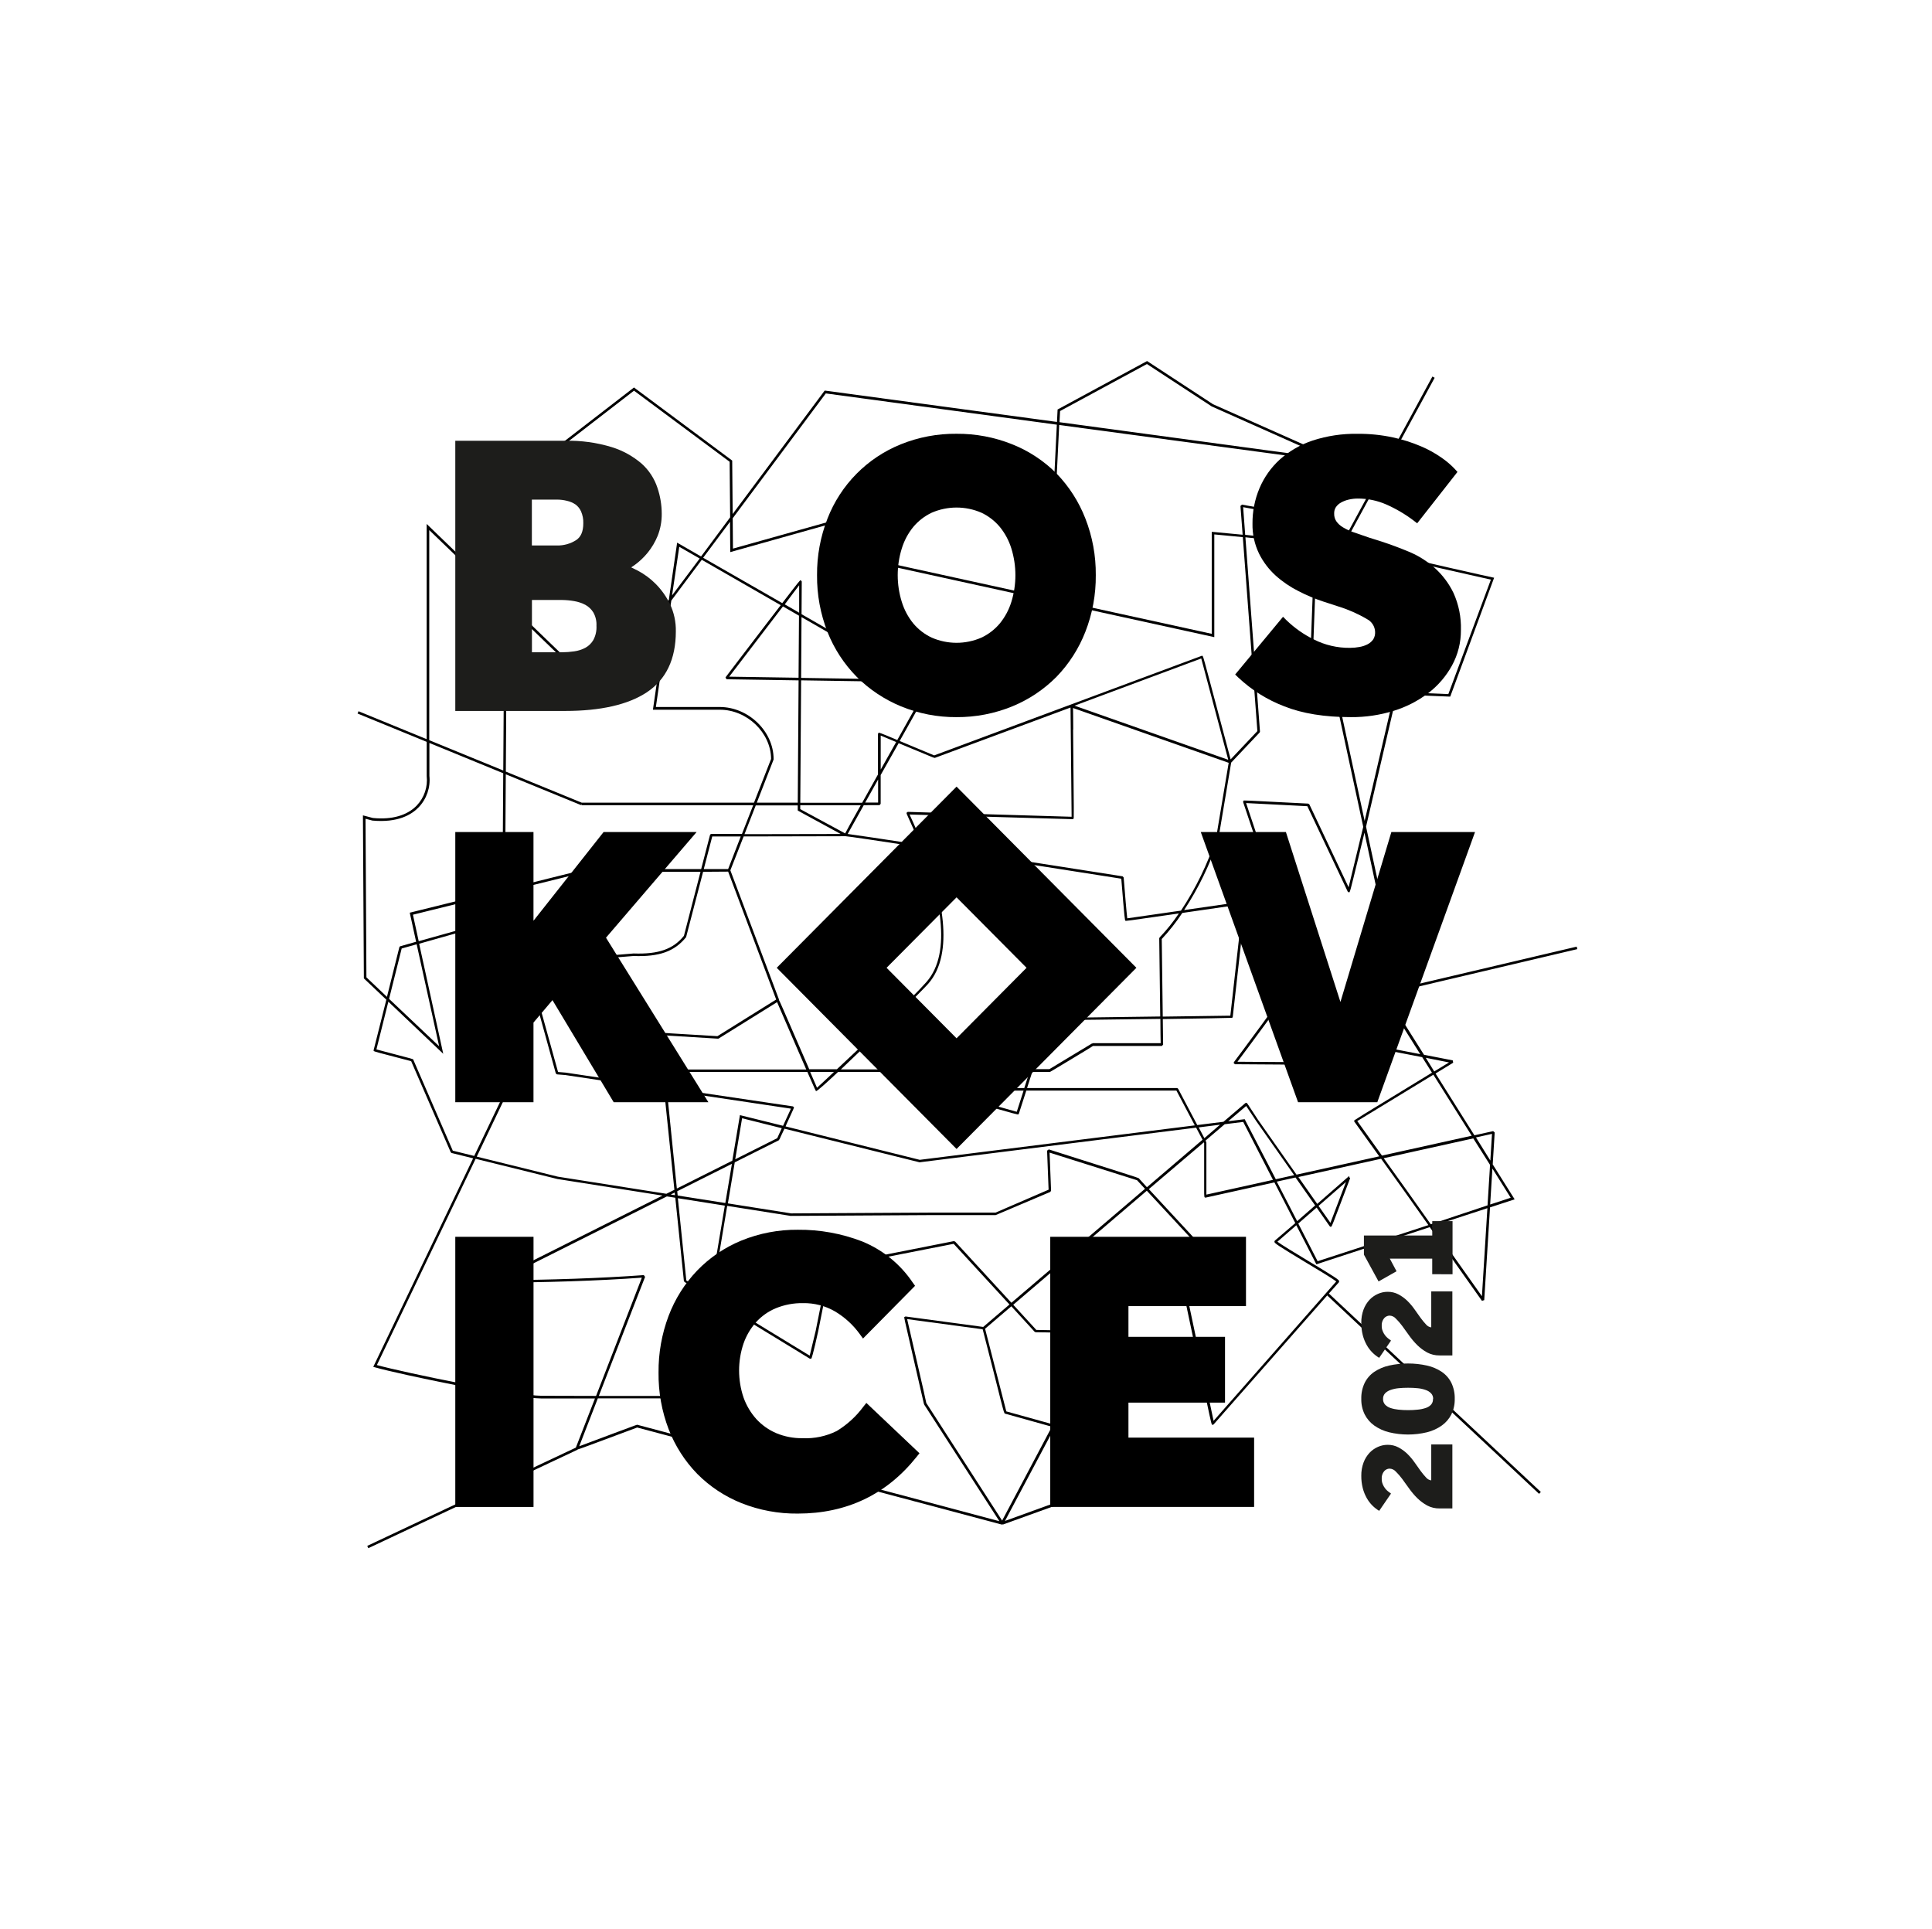 <?xml version="1.0" encoding="UTF-8" standalone="no"?>
<!DOCTYPE svg PUBLIC "-//W3C//DTD SVG 1.1//EN" "http://www.w3.org/Graphics/SVG/1.1/DTD/svg11.dtd">
<svg width="100%" height="100%" viewBox="0 0 665 664" version="1.1" xmlns="http://www.w3.org/2000/svg" xmlns:xlink="http://www.w3.org/1999/xlink" xml:space="preserve" xmlns:serif="http://www.serif.com/" style="fill-rule:evenodd;clip-rule:evenodd;stroke-linejoin:round;stroke-miterlimit:2;">
    <g transform="matrix(1,0,0,1,-1485,-3)">
        <g id="festival03" transform="matrix(3.319,0,0,3.319,1485.27,3.103)">
            <rect x="0" y="0" width="200" height="200" style="fill:none;"/>
            <g transform="matrix(0.373,0,0,0.373,37.001,37.41)">
                <path d="M272.83,256.14L272.92,255.83C272.86,255.42 272.04,254.83 264.09,250.05C260.78,248.05 256.73,245.61 255.75,244.84L261,240.27L266.44,250.86L266.58,251.13L298.1,240.79L312.61,261.27L313.25,261.09L314.86,235.3L321.71,233.06L315.61,223.35L316.16,214.47L315.73,214.1L310.52,215.26L299.72,198.08L304.62,195.08L304.5,194.43L296.5,192.87L288.79,180.61L288.79,175.36L339.12,163.5L338.96,162.81L288.79,174.63L288.79,168.45L280.39,129.45L288.95,92.69L303.54,93.29L303.8,93.29L316,60.25L315.61,60.16C315.37,60.16 292.05,54.87 286.99,53.67C283.92,52.94 279.27,52.19 274.04,51.46L299.47,4.65L298.84,4.31L273.32,51.36C269.7,50.87 265.83,50.36 262.02,49.95L260.14,48.08L251.6,41L251.44,40.92L245.89,39.92L245.47,40.29L246.08,48.29C241.24,47.81 237.98,47.52 237.87,47.51L237.49,47.51L237.49,75.84L137.35,53.92L131.57,75.05L123.44,70.38L123.5,61.28L123.18,60.92C123.04,60.92 122.97,60.92 118.08,67.3L96.08,54.69L103.55,44.69L103.62,53.12L165.19,35.81L193.88,42.19L195.08,17.78L275,28.53L237.83,12L219.51,0L194.81,13.37L194.63,13.47L194.46,16.93L130.06,8.23L129.86,8.23L104.29,42.53L104.16,27.67L76.85,7.35L41.16,34.91L41,35L40.8,66.13L19.21,45.29L19.21,105.12L0.27,97.36L0,98L19.22,105.87L19.22,115.35C19.561,118.362 18.549,121.375 16.46,123.57C13.8,126.33 9.57,127.57 4.26,127.04L1.49,126.31L1.75,171.47L1.75,171.63L8,177.56L4.45,191.65C4.45,191.92 4.45,191.92 8.83,193.06L14.9,194.65L25.9,219.97L26.14,220.18L26.92,220.37L32.13,221.66L4.55,279.25L4.36,279.63L4.77,279.75C11.77,281.75 44.04,288.43 51.18,288.43L66,288.43L60.69,302.09L2.69,329.41L2.99,330.05L61.16,302.67L61.16,302.61C61.84,302.43 64.02,301.61 71.84,298.7L77.74,296.5L179.18,323.5L179.28,323.36L179.39,323.49L206.22,313.8L207.45,316.93L208.11,316.67L206.89,313.55L220.31,308.71C228.17,305.87 228.17,305.87 228.12,305.57L227.86,305.29L200.71,297.74L197.92,290.59L197.25,290.85L199.85,297.5L194.17,295.92L207.83,270.27L207.77,269.85L207.5,269.73L188.71,269.37L182.3,262.37L219.44,230.67L237.59,250.25L233.59,252.75C229,255.6 229,255.6 229,255.87L236.07,289.3C237.44,295.77 237.44,295.77 237.73,295.77L238,295.65L269.59,259.78L328.5,314.94L328.99,314.42L270.06,259.25L272.83,256.14ZM195.32,13.9L219.47,0.83L237.47,12.61L270.13,27.16L195.16,17L195.32,13.9ZM130.18,9L194.42,17.69L193.26,41.32L165.26,35.08L104.37,52.15L104.3,43.71L130.18,9ZM255.57,228.14L260.78,226.99L266.24,234.76L261.24,239.13L255.57,228.14ZM235.78,216.71L241.09,212.18L246.24,211.54L254.52,227.65L236,231.75L236,217.29L235.78,216.71ZM235.44,216.06L233.87,213.06L239.8,212.31L235.44,216.06ZM246.76,211L246.65,210.78L242.07,211.35L247.07,207.11L249.07,210.11L249.82,211.25L260.41,226.34L255.3,227.47L246.76,211ZM266.93,250.27L261.55,239.79L266.65,235.35L270.29,240.55L270.47,240.68C270.8,240.79 270.8,240.8 272.27,236.92L274.75,230.4C275.44,228.57 275.96,227.2 275.98,227.16L275.81,227.04L275.71,226.68C275.609,226.639 275.491,226.689 275.45,226.79L266.82,234.33L261.58,226.86L284.58,221.78L291.14,230.93L297.73,240.23L266.93,250.27ZM267.19,234.88L274.82,228.23C274.63,228.71 274.39,229.33 274.08,230.15C272.93,233.15 271.13,237.91 270.49,239.59L267.19,234.88ZM312.61,260L298.82,240.52L314.13,235.52L312.61,260ZM320.61,232.62L314.9,234.5L315.52,224.5L320.61,232.62ZM315.41,214.86L314.95,222.28L310.95,215.85L315.41,214.86ZM314.87,223.49L314.17,234.74L298.39,240L291.68,230.53L285.3,221.63L310.2,216.12L314.87,223.49ZM309.77,215.38L284.82,220.9L277.95,211.3L299.11,198.41L309.77,215.38ZM303.46,195L299.35,197.51L297,193.71L303.46,195ZM288,168.54L288,180.83L295.46,192.7L277.21,189.16L276.87,189.28L272.39,195L244.64,194.81C247.1,191.53 257.96,176.99 262.64,169.81L262.64,169.5L247.04,122.89L262.67,123.69L264.07,123.76L275.31,147.53L275.64,147.73C275.92,147.73 275.92,147.73 278.16,138.5C279.11,134.56 279.65,132.36 279.95,131.12L288,168.54ZM280,127.86L272.27,92L288.18,92.65L280,127.86ZM273.72,52.13C279.04,52.86 283.77,53.63 286.87,54.36C291.58,55.48 311.99,60.07 315.1,60.77L303.27,92.6L289.06,92L290.78,84.62C290.78,84.35 290.78,84.35 285.4,82.73L280.23,81.17L279.94,81.24L265.2,92.92C265.32,89.59 265.82,76.04 266.2,66.01L273.72,52.13ZM273,52L266.25,64.4C266.45,58.92 266.6,54.82 266.61,54.69C266.62,54.56 266.61,54.53 262.82,50.76C266.25,51.16 269.7,51.59 273,52ZM265.93,54.8L264.72,87.54C264.49,93.94 264.49,93.94 264.79,94L265,94L280.19,82L290,84.88L288.35,92L271.84,91.32L271.38,91.32L279.61,129.5C279.29,130.84 276.4,142.79 275.54,146.3L264.63,123.25L264.32,123.04L262.72,122.96C246.41,122.12 246.41,122.12 246.3,122.23L246.21,122.6L261.92,169.54C256.92,177.24 245.03,193.08 243.69,194.87L243.57,195.15L243.93,195.5L272.58,195.69C272.74,195.69 272.74,195.69 277.33,189.92L296,193.53L298.72,197.85C277.07,211.04 277.07,211.05 277.07,211.24L277.13,211.45L284.06,221.11L261.06,226.2L250.3,210.87L249.57,209.75C247.29,206.25 247.29,206.25 247.14,206.22L246.84,206.3L240.75,211.5L233.47,212.41L228.15,202.33L227.99,202.18L227.81,202.13L186.14,202.13L187.58,197.65L192.45,197.65C192.55,197.65 192.55,197.65 198.63,193.99C202.47,191.67 203.92,190.8 204.47,190.42L223.61,190.42L223.97,190.06L223.88,182.94C234.05,182.79 243.13,182.64 243.18,182.6L243.33,182.35L246.9,150.6L246.81,150.33C246.68,150.19 246.69,150.18 229.81,152.64C233.817,146.534 237.011,139.932 239.31,133L242.89,111.65L250.8,103.28L250.9,103.01L246.85,49C251.05,49.43 256.29,50 261.69,50.6L265.93,54.8ZM106.31,209.65L104.19,222.32L88.77,230.06L86,202.7L120.49,207.85L118.61,211.94L118.3,212.62L106.31,209.65ZM117.94,213.28C117.17,214.95 116.83,215.71 116.68,216.06L105,221.93L106.91,210.52L117.94,213.28ZM90.75,287.72L67.08,287.72L79.94,254.62L79.58,254.13C68.02,254.98 53.17,255.5 39.58,255.54L86,232.25L88.34,232.62L90.73,255.79L90.94,256.06L95.94,259.06L90.74,273.4L90.74,273.46L90.75,287.72ZM87.07,231.72L88.17,231.17L88.25,231.91L87.07,231.72ZM91.4,255.61L89.05,232.75L102.11,234.81L99.87,248.16L96.13,258.49L91.4,255.61ZM89,232L88.88,230.81L104.08,223.19L102.25,234.09L89,232ZM119.23,212.24C121.37,207.59 121.37,207.59 121.32,207.45L121.04,207.22L85.87,202L85.38,197.23C86.6,197.3 90.24,197.55 91.58,197.64L125.05,197.64C127.29,202.79 127.4,202.97 127.5,202.97C127.8,202.97 130.22,200.81 133.6,197.64L186.82,197.64L185.37,202.12L159.75,202.12L159.55,202.76L171.55,206.15C183.55,209.54 183.55,209.54 183.74,209.43L183.86,209.25L185.93,202.83L227.67,202.83L232.78,212.5L156.31,222.08L119,212.79L119.23,212.24ZM103.03,141.24L96.26,141.24L98.61,132.18L106.54,132.18L103.03,141.24ZM103.03,141.95L116.39,177.51L100.05,187.7L77.84,186.36L53.18,167.28C57.58,166.92 76.54,165.43 76.72,165.41C83.89,165.67 88.12,164.15 91.34,160.18L96.07,142L103.03,141.95ZM103.65,141.59L107.34,132.17L135.69,132.11C136.18,132.11 144.85,133.39 156.69,135.2C161.59,147.87 165.58,164.2 158.17,172.64C153.99,177.39 140.95,189.72 133.27,196.9L125.58,196.9C124.69,194.84 123.64,192.42 122.58,189.99C118.58,180.76 117.5,178.25 117.12,177.56L117.19,177.56L103.65,141.59ZM145.14,123.46L145.44,123.1L145.44,115.1L150.44,106.24L153.62,107.56C160.33,110.37 160.33,110.35 160.5,110.33L198.23,96.33C198.23,96.92 198.23,98.47 198.29,102.56C198.38,110.87 198.51,124.33 198.53,126.7L153,125.34L152.72,125.47L152.64,125.8C152.758,126.121 152.894,126.435 153.05,126.74C154.12,129.03 155.26,131.65 156.38,134.48C146.38,132.95 138.47,131.76 136.27,131.48L140.74,123.48L145.14,123.46ZM141.14,122.75C142.24,120.75 143.47,118.6 144.73,116.33L144.73,122.75L141.14,122.75ZM145.45,113.61L145.45,104.12L149.75,105.92C148.1,108.83 146.67,111.38 145.41,113.65L145.45,113.61ZM198.98,102.46C198.98,99.61 198.93,97.37 198.92,96.46L242.2,111.7L238.66,132.8C236.326,139.872 233.053,146.599 228.93,152.8L226.93,153.08L214,154.94C213.82,153.54 213.32,147.6 213,143.58L212.71,143.26C210.71,142.95 179.23,138 157.13,134.6C155.96,131.6 154.76,128.84 153.64,126.44C153.57,126.3 153.52,126.17 153.47,126.07L198.79,127.37L199.05,127.27C199.18,127.16 199.18,127.16 198.94,102.5L198.98,102.46ZM199.34,95.81L234.57,82.69C235.39,85.75 241.02,106.88 242.08,110.86L199.34,95.81ZM193.61,179.05L195.83,183.05L196.05,183.22C196.22,183.22 210.44,183.08 223.21,182.89C223.21,186.15 223.28,188.72 223.29,189.64L204.44,189.64L204.3,189.78L204.25,189.69C204.07,189.81 193.4,196.25 192.35,196.87L187.81,196.87L193.61,179.05ZM193.44,177.26L190.86,172.6L195.25,171.6L193.44,177.26ZM223,160.25L222.89,160.51C222.89,160.51 223.06,173.51 223.17,182.23L196.32,182.59L193.88,178.16L196.09,171.3L195.75,170.83C195.7,170.83 190.07,171.83 189.95,172.31L189.95,172.57L193.08,178.23L187.08,196.94L134.38,196.94C142.96,188.86 156.75,175.3 158.64,173.15C166.21,164.56 162.33,148.15 157.44,135.37C174.29,137.95 197.2,141.54 212.34,143.92C213.27,155.47 213.34,155.52 213.49,155.6C213.64,155.68 213.62,155.72 227.04,153.77L228.35,153.58C226.758,155.95 224.969,158.182 223,160.25ZM229.31,153.44L246.14,151L242.66,182L223.87,182.26C223.81,177.92 223.73,171.17 223.59,160.69C225.695,158.439 227.605,156.014 229.3,153.44L229.31,153.44ZM132.46,197.65C130.16,199.8 128.46,201.4 127.74,202.04C127.41,201.3 126.74,199.7 125.84,197.65L132.46,197.65ZM185.17,202.84L183.28,208.72L162.28,202.84L185.17,202.84ZM251.22,41.55L259.66,48.6L260.88,49.82C255.74,49.23 250.78,48.71 246.79,48.32L246.22,40.62L251.22,41.55ZM123.43,71.19L131.61,75.89L132.01,76.12L137.86,54.76L238.2,76.76L238.2,48.2L246.13,48.96L250.18,102.88L242.74,110.75C242.42,109.54 241.52,106.18 239.01,96.75L236.34,86.75C235.05,81.93 235.05,81.93 234.77,81.93L160.32,109.64L153.82,106.93L150.72,105.63C150.78,105.54 150.83,105.44 150.88,105.35L157.24,94C160.1,88.89 160.1,88.89 159.83,88.71L159.64,88.65L123.32,88.09L123.43,71.19ZM123.32,88.77L159.03,89.32L150.26,105C150.2,105.12 150.13,105.24 150.06,105.36C145.06,103.25 144.99,103.27 144.85,103.36L144.69,103.65L144.69,114.94L140.29,122.81L123.09,122.81L123.32,88.77ZM123.08,123.49L139.9,123.49C137.09,128.49 135.99,130.49 135.57,131.33L123.08,124.58L123.08,123.49ZM134.25,131.49L107.58,131.54L110.71,123.54L122.38,123.54L122.38,124.92C122.4,125 122.4,125 134.25,131.44L134.25,131.49ZM122.78,62.33L122.78,69.97L118.78,67.65C120.51,65.3 122,63.37 122.78,62.33ZM118.27,68.22L122.73,70.79L122.61,88.05L103.33,87.75L118.27,68.22ZM117.65,67.87L112.6,74.45C102.32,87.9 102.32,87.9 102.29,88L102.62,88.47L122.62,88.78L122.39,122.78L111,122.78L115.67,110.78L115.67,110.65C115.67,102.94 108.67,96.18 100.67,96.18L82.94,96.18L87.23,66.59L95.7,55.26L117.65,67.87ZM87.44,65.16L89.44,51.64L95.12,54.9L87.44,65.16ZM41.73,35.37L76.86,8.24L103.45,28L103.59,43.45L95.51,54.33L88.85,50.5L86.55,66.36L67.55,91.92L41.55,66.83L41.73,35.37ZM41.52,67.81L67.31,92.71L67.6,92.99L86.33,67.84L82.18,96.53L82.12,96.94L100.73,96.94C108.29,96.94 114.93,103.33 114.97,110.63L110.22,122.78L62.32,122.78L41.22,114.14L41.52,67.81ZM41.21,114.89L62.11,123.45L62.25,123.12L62.25,123.48L110,123.48L106.87,131.48L98.35,131.48L98.12,131.56L97.99,131.76L95.53,141.25L63.6,141.25L41,146.87L41.21,114.89ZM63.68,142L95.35,142L90.74,159.8C87.74,163.53 83.64,164.95 76.74,164.71L64.49,165.71C52,166.71 52,166.71 51.93,166.93L52.05,167.32L77.56,187L100.12,188.39L100.33,188.39L116.64,178.24C117.26,179.68 119.57,185 121.87,190.33C123.07,193.1 124.01,195.27 124.75,196.96L91.63,196.96C84.86,196.5 84.86,196.5 84.74,196.61L84.63,196.91L85.14,201.91L57.86,197.83L55.74,197.66L43.69,154.16L43.52,153.95L43.23,153.95L17,161.3L15.39,153.93L63.68,142ZM22.68,190.5L8.76,177.33L12.26,163.33L16.43,162.15L22.68,190.5ZM19.93,47L40.81,67.13L40.51,113.84L19.93,105.41L19.93,47ZM2.46,171.34L2.21,127.25L4.13,127.76C11.19,128.41 15.01,126.12 16.97,124.08C19.209,121.745 20.307,118.537 19.97,115.32L19.97,106.18L40.5,114.6L40.29,147L14.51,153.37L16.28,161.45L11.88,162.7L11.71,162.8L11.62,162.96L8.17,176.77L2.46,171.34ZM27.08,219.68L26.47,219.53L15.47,194.19C15.4,194.05 15.4,194.05 9.01,192.38L5.24,191.38L8.56,178.11L23.82,192.6L17.12,162L43.12,154.65L55.12,198.06L55.44,198.32L57.78,198.51L85.22,202.61L88.09,230.41L85.86,231.52L55.67,226.76L33.14,221.19L46.59,193.1L45.94,192.79L32.43,221L27.08,219.68ZM51.18,287.68C44.18,287.68 13.11,281.26 5.37,279.14L32.83,221.79L55.56,227.41L84.78,232.02L37.88,255.54L38.04,256.21C51.87,256.21 67.15,255.7 79.04,254.84L66.31,287.72L51.18,287.68ZM77.78,295.74L77.69,295.74C77.62,295.74 77.62,295.74 71.56,298L61.63,301.71L66.8,288.4L91.46,288.4L91.37,273.64L96.5,259.5L125.75,277.37L126.13,277.37C126.45,277.16 128.07,269.78 128.07,269.73L129.52,262.46C130.77,256.19 136.47,251.18 144.05,249.69L165.73,245.43L181.25,262.3L173.95,268.54L152.36,265.63L152.02,265.78C151.94,265.91 151.94,265.91 154.32,276.25C155.78,282.6 157.44,289.8 157.47,289.97L157.53,289.97L157.53,290.11L178.45,322.55L77.78,295.74ZM179.21,322.38L158.12,289.68C157.97,288.83 157.33,286.02 155.03,276.05C154.03,271.8 153.11,267.74 152.8,266.36L173.8,269.19C174.1,270.34 175.47,275.69 176.8,280.88L178.8,288.8C179.69,292.25 179.8,292.65 180.04,292.65L193.04,296.28L179.21,322.38ZM226.57,305.61L206.57,312.82L201,298.54L226.57,305.61ZM200.15,298.26L205.93,313.06L180,322.48L193.81,296.48L200.15,298.26ZM188.26,269.9L188.52,270.01L206.91,270.36L193.44,295.65L180.37,292.02C180.1,290.97 178.76,285.77 177.47,280.72C175.37,272.58 174.69,269.93 174.47,269.04L181.77,262.8L188.26,269.9ZM181.79,261.82L166.16,244.82L165.79,244.68L143.92,249C136.05,250.54 130.13,255.77 128.83,262.32L127.38,269.58C127.38,269.58 126.1,274.91 125.71,276.52L96.71,258.83L100.53,248.3L102.77,234.88L120.43,237.67L160.6,237.44L177.42,237.44L192.6,231L192.82,230.66L192.4,220.07L216.72,227.75L218.93,230.14L181.79,261.82ZM217.18,227.18C216.77,226.97 213.96,226.09 192.18,219.18L191.71,219.53L192.13,230.38L177.41,236.74L160.67,236.74L120.55,236.97L102.96,234.19L104.87,222.78L117.13,216.64L117.23,216.42L117.3,216.42C117.3,216.34 117.96,214.98 118.69,213.42L156.22,222.76L156.29,222.76L233.15,213.13L234.93,216.49L219.47,229.7L217.18,227.18ZM238,294.65C236.94,289.65 230.46,259.03 229.82,255.97L233.98,253.37C238.52,250.53 238.52,250.53 238.52,250.37L238.43,250.13L220,230.22L235.28,217.22L235.38,217.42L235.38,230C235.38,232.59 235.38,232.58 235.81,232.58L254.91,228.35L260.72,239.67L255,244.57L254.91,244.88C254.97,245.28 255.79,245.88 263.73,250.66C267.09,252.66 271.2,255.16 272.11,255.89L238,294.65Z" style="fill-rule:nonzero;"/>
            </g>
            <g transform="matrix(0.373,0,0,0.373,37.001,37.41)">
                <path d="M86.84,67.52C85.844,65.481 84.523,63.617 82.93,62C81.462,60.513 79.776,59.259 77.93,58.28C77.29,57.94 76.67,57.64 76.07,57.36C76.37,57.17 76.69,56.96 77,56.74C78.361,55.757 79.588,54.6 80.65,53.3C81.811,51.87 82.755,50.276 83.45,48.57C84.217,46.612 84.598,44.523 84.57,42.42C84.56,39.974 84.155,37.546 83.37,35.23C82.52,32.658 81.013,30.352 79,28.54C76.568,26.445 73.728,24.875 70.66,23.93C66.469,22.653 62.1,22.058 57.72,22.17L27.17,22.17L27.17,97.28L57.72,97.28C67.57,97.28 75.2,95.54 80.4,92.11C85.77,88.56 88.49,82.87 88.49,75.18C88.544,72.533 87.979,69.91 86.84,67.52ZM48.48,66.43L56.86,66.43C57.98,66.444 59.097,66.548 60.2,66.74C61.299,66.92 62.363,67.274 63.35,67.79C64.251,68.289 65.009,69.013 65.55,69.89C66.183,71.013 66.485,72.293 66.42,73.58C66.503,74.969 66.198,76.354 65.54,77.58C65.014,78.473 64.257,79.209 63.35,79.71C62.379,80.229 61.322,80.567 60.23,80.71C59.114,80.873 57.988,80.96 56.86,80.97L48.48,80.97L48.48,66.43ZM60.73,49.81C59.154,50.803 57.322,51.314 55.46,51.28L48.46,51.28L48.46,38.52L55.46,38.52C56.387,38.522 57.31,38.636 58.21,38.86C59.051,39.047 59.851,39.386 60.57,39.86C61.25,40.356 61.788,41.021 62.13,41.79C62.582,42.826 62.797,43.95 62.76,45.08C62.76,47.4 62.09,48.94 60.73,49.81Z" style="fill:rgb(29,29,27);fill-rule:nonzero;"/>
            </g>
            <g transform="matrix(0.373,0,0,0.373,37.001,37.41)">
                <path d="M300.83,319C299.629,319.021 298.443,318.739 297.38,318.18C296.374,317.626 295.449,316.936 294.63,316.13C293.797,315.304 293.038,314.407 292.36,313.45C291.66,312.45 291.02,311.58 290.42,310.76C289.892,310.05 289.31,309.381 288.68,308.76C288.238,308.257 287.609,307.957 286.94,307.93C286.36,307.946 285.812,308.203 285.43,308.64C284.93,309.243 284.686,310.019 284.75,310.8C284.743,311.293 284.835,311.783 285.02,312.24C285.187,312.657 285.409,313.051 285.68,313.41C285.924,313.733 286.21,314.022 286.53,314.27C286.83,314.51 287.09,314.71 287.33,314.87L284.04,319.67C283.357,319.256 282.726,318.763 282.16,318.2C281.54,317.579 281.008,316.876 280.58,316.11C280.099,315.247 279.729,314.326 279.48,313.37C279.197,312.249 279.059,311.096 279.07,309.94C279.048,308.675 279.262,307.417 279.7,306.23C280.074,305.231 280.638,304.315 281.36,303.53C282.024,302.827 282.823,302.266 283.71,301.88C284.554,301.506 285.467,301.312 286.39,301.31C287.433,301.296 288.464,301.54 289.39,302.02C290.294,302.496 291.126,303.099 291.86,303.81C292.598,304.534 293.267,305.324 293.86,306.17C294.46,307.03 295.03,307.82 295.56,308.56C296.031,309.208 296.542,309.826 297.09,310.41C297.45,310.844 297.961,311.126 298.52,311.2L298.52,301.2L304.39,301.2L304.39,319L300.83,319Z" style="fill:rgb(29,29,27);fill-rule:nonzero;"/>
            </g>
            <g transform="matrix(0.373,0,0,0.373,37.001,37.41)">
                <path d="M305.05,288.56C305.083,290.043 304.764,291.513 304.12,292.85C303.494,294.084 302.577,295.148 301.45,295.95C300.212,296.823 298.821,297.457 297.35,297.82C293.877,298.66 290.253,298.66 286.78,297.82C285.307,297.455 283.913,296.821 282.67,295.95C281.545,295.147 280.632,294.083 280.01,292.85C279.358,291.516 279.036,290.044 279.07,288.56C279.026,287.017 279.348,285.485 280.01,284.09C280.619,282.859 281.535,281.805 282.67,281.03C283.92,280.198 285.314,279.605 286.78,279.28C290.261,278.507 293.869,278.507 297.35,279.28C298.814,279.602 300.205,280.196 301.45,281.03C302.588,281.803 303.508,282.857 304.12,284.09C304.774,285.487 305.093,287.018 305.05,288.56ZM299.05,288.56C299.074,287.995 298.877,287.442 298.5,287.02C298.085,286.593 297.574,286.27 297.01,286.08C296.297,285.822 295.555,285.654 294.8,285.58C293.896,285.489 292.988,285.445 292.08,285.45C291.172,285.446 290.264,285.489 289.36,285.58C288.606,285.657 287.864,285.824 287.15,286.08C286.588,286.275 286.078,286.597 285.66,287.02C285.29,287.446 285.097,287.997 285.12,288.56C285.096,289.126 285.29,289.681 285.66,290.11C286.069,290.546 286.582,290.873 287.15,291.06C287.867,291.3 288.608,291.457 289.36,291.53C290.263,291.629 291.171,291.676 292.08,291.67C292.989,291.677 293.897,291.63 294.8,291.53C295.552,291.46 296.294,291.302 297.01,291.06C297.58,290.878 298.094,290.55 298.5,290.11C298.86,289.677 299.039,289.122 299,288.56L299.05,288.56Z" style="fill:rgb(29,29,27);fill-rule:nonzero;"/>
            </g>
            <g transform="matrix(0.373,0,0,0.373,37.001,37.41)">
                <path d="M300.83,276.46C299.629,276.481 298.443,276.199 297.38,275.64C296.374,275.086 295.449,274.396 294.63,273.59C293.797,272.764 293.038,271.867 292.36,270.91C291.66,269.91 291.02,269.04 290.42,268.22C289.892,267.51 289.31,266.841 288.68,266.22C288.238,265.717 287.609,265.417 286.94,265.39C286.36,265.406 285.812,265.663 285.43,266.1C284.93,266.703 284.686,267.479 284.75,268.26C284.743,268.753 284.835,269.243 285.02,269.7C285.187,270.117 285.409,270.511 285.68,270.87C285.924,271.193 286.21,271.482 286.53,271.73C286.83,271.97 287.09,272.17 287.33,272.33L284.04,277.13C283.357,276.716 282.726,276.223 282.16,275.66C281.54,275.039 281.008,274.336 280.58,273.57C280.099,272.707 279.729,271.786 279.48,270.83C279.197,269.709 279.059,268.556 279.07,267.4C279.048,266.135 279.262,264.877 279.7,263.69C280.074,262.691 280.638,261.775 281.36,260.99C282.024,260.287 282.823,259.726 283.71,259.34C284.554,258.966 285.467,258.772 286.39,258.77C287.433,258.756 288.464,259 289.39,259.48C290.294,259.956 291.126,260.559 291.86,261.27C292.598,261.994 293.267,262.784 293.86,263.63C294.46,264.49 295.03,265.28 295.56,266.02C296.031,266.668 296.542,267.286 297.09,267.87C297.45,268.304 297.961,268.586 298.52,268.66L298.52,258.66L304.39,258.66L304.39,276.47L300.83,276.46Z" style="fill:rgb(29,29,27);fill-rule:nonzero;"/>
            </g>
            <g transform="matrix(0.373,0,0,0.373,37.001,37.41)">
                <path d="M298.79,253.88L298.79,249.55L287,249.55L288.87,253.06L283.87,255.89L279.8,248.44L279.8,243.12L298.8,243.12L298.8,239.12L304.44,239.12L304.44,253.89L298.79,253.88Z" style="fill:rgb(29,29,27);fill-rule:nonzero;"/>
            </g>
            <g transform="matrix(0.373,0,0,0.373,37.001,37.41)">
                <path d="M138.8,87.82C142.321,91.326 146.497,94.106 151.09,96C155.989,98.018 161.242,99.038 166.54,99C171.857,99.034 177.129,98.014 182.05,96C186.659,94.108 190.842,91.309 194.35,87.77C197.819,84.179 200.538,79.933 202.35,75.28C204.316,70.261 205.301,64.91 205.25,59.52C205.3,54.133 204.315,48.786 202.35,43.77C200.541,39.116 197.821,34.869 194.35,31.28C190.833,27.751 186.63,24.981 182,23.14C177.073,21.167 171.807,20.175 166.5,20.22C161.212,20.171 155.965,21.163 151.06,23.14C141.696,26.911 134.302,34.399 130.65,43.81C128.687,48.827 127.703,54.173 127.75,59.56C127.704,64.95 128.688,70.299 130.65,75.32C132.499,79.992 135.271,84.243 138.8,87.82ZM173.46,76.89C169.05,78.816 164.03,78.816 159.62,76.89C157.65,75.965 155.906,74.62 154.51,72.95C153.065,71.176 151.978,69.138 151.31,66.95C149.803,62.122 149.803,56.948 151.31,52.12C151.976,49.931 153.063,47.893 154.51,46.12C155.908,44.45 157.651,43.102 159.62,42.17C164.032,40.251 169.048,40.251 173.46,42.17C175.43,43.1 177.174,44.448 178.57,46.12C180.016,47.895 181.106,49.932 181.78,52.12C183.273,56.95 183.273,62.12 181.78,66.95C181.106,69.138 180.016,71.175 178.57,72.95C177.173,74.618 175.429,75.963 173.46,76.89Z" style="fill-rule:nonzero;"/>
            </g>
            <g transform="matrix(0.373,0,0,0.373,37.001,37.41)">
                <path d="M280.89,78.71C280.17,79.092 279.394,79.355 278.59,79.49C277.709,79.654 276.816,79.738 275.92,79.74C272.423,79.778 268.969,78.971 265.85,77.39C263.079,76.025 260.536,74.241 258.31,72.1L257.31,71.1L244,87.15L244.88,88C248.581,91.475 252.926,94.193 257.67,96C262.67,98 268.9,99 276.22,99C280.212,99.028 284.185,98.444 288,97.27C291.493,96.208 294.77,94.535 297.68,92.33C300.394,90.254 302.646,87.635 304.29,84.64C305.942,81.614 306.796,78.217 306.77,74.77C306.871,71.221 306.163,67.695 304.7,64.46C303.416,61.803 301.622,59.424 299.42,57.46C297.302,55.59 294.89,54.083 292.28,53C289.73,51.94 287.19,51 284.73,50.19L281.3,49.11C279.8,48.61 278.38,48.11 277.06,47.65C275.963,47.284 274.91,46.798 273.92,46.2C273.203,45.777 272.585,45.204 272.11,44.52C271.709,43.902 271.507,43.176 271.53,42.44C271.498,41.803 271.662,41.171 272,40.63C272.361,40.103 272.841,39.668 273.4,39.36C274.079,38.976 274.81,38.693 275.57,38.52C276.39,38.33 277.228,38.233 278.07,38.23C280.798,38.22 283.499,38.779 286,39.87C288.701,41.06 291.255,42.56 293.61,44.34L294.61,45.11L305.81,30.83L305.06,30C303.952,28.835 302.725,27.79 301.4,26.88C299.601,25.62 297.674,24.554 295.65,23.7C293.141,22.632 290.536,21.805 287.87,21.23C284.617,20.533 281.297,20.197 277.97,20.23C273.763,20.163 269.573,20.792 265.57,22.09C262.193,23.209 259.079,25.006 256.42,27.37C253.978,29.597 252.047,32.326 250.76,35.37C249.453,38.474 248.792,41.812 248.82,45.18C248.758,48.071 249.382,50.936 250.64,53.54C251.795,55.861 253.376,57.944 255.3,59.68C257.223,61.396 259.365,62.848 261.67,64C263.9,65.148 266.217,66.117 268.6,66.9L272.6,68.2C275.417,69.063 278.122,70.255 280.66,71.75C281.996,72.437 282.859,73.798 282.91,75.3C282.952,76.025 282.774,76.747 282.4,77.37C282.009,77.929 281.492,78.388 280.89,78.71Z" style="fill-rule:nonzero;"/>
            </g>
            <g transform="matrix(0.373,0,0,0.373,37.001,37.41)">
                <path d="M69.07,160.32L94.26,130.95L68.4,130.95L48.91,155.61L48.91,130.95L27.17,130.95L27.17,206.06L48.91,206.06L48.91,183.92L54.19,177.68L71.21,206.06L97.54,206.06L69.07,160.32Z" style="fill-rule:nonzero;"/>
            </g>
            <g transform="matrix(0.373,0,0,0.373,37.001,37.41)">
                <path d="M287.43,130.95L273.27,178.19L258.11,130.95L234.44,130.95L261.49,206.06L283.52,206.06L310.69,130.95L287.43,130.95Z" style="fill-rule:nonzero;"/>
            </g>
            <g transform="matrix(0.373,0,0,0.373,37.001,37.41)">
                <rect x="27.17" y="243.48" width="21.75" height="75.11"/>
            </g>
            <g transform="matrix(0.373,0,0,0.373,37.001,37.41)">
                <path d="M140.56,290.8C138.567,293.473 136.078,295.737 133.23,297.47C130.276,298.938 126.995,299.626 123.7,299.47C121.2,299.507 118.718,299.031 116.41,298.07C114.307,297.169 112.419,295.833 110.87,294.15C109.303,292.401 108.094,290.363 107.31,288.15C105.666,283.286 105.666,278.014 107.31,273.15C108.069,270.974 109.244,268.967 110.77,267.24C112.299,265.548 114.184,264.215 116.29,263.34C118.691,262.359 121.267,261.876 123.86,261.92C126.986,261.866 130.068,262.668 132.77,264.24C135.451,265.841 137.779,267.971 139.61,270.5L140.53,271.76L155,257.11L154.36,256.21C150.908,251.08 146.006,247.093 140.28,244.76C134.588,242.564 128.531,241.465 122.43,241.52C117.047,241.472 111.707,242.492 106.72,244.52C102.083,246.422 97.892,249.265 94.41,252.87C90.942,256.496 88.241,260.785 86.47,265.48C84.578,270.506 83.633,275.84 83.68,281.21C83.616,286.604 84.572,291.962 86.5,297C88.287,301.622 90.988,305.836 94.44,309.39C97.93,312.904 102.103,315.667 106.7,317.51C111.693,319.498 117.026,320.49 122.4,320.43C136,320.43 147.12,315.11 155.47,304.61L156.23,303.66L141.46,289.66L140.56,290.8Z" style="fill-rule:nonzero;"/>
            </g>
            <g transform="matrix(0.373,0,0,0.373,37.001,37.41)">
                <path d="M214.33,289.58L241.18,289.58L241.18,271.29L214.33,271.29L214.33,262.75L247.01,262.75L247.01,243.48L192.59,243.48L192.59,318.58L249.27,318.58L249.27,299.31L214.33,299.31L214.33,289.58Z" style="fill-rule:nonzero;"/>
            </g>
            <g transform="matrix(0.373,0,0,0.373,37.001,37.41)">
                <path d="M166.54,118.32L116.54,168.69L166.54,219.06L216.54,168.69L166.54,118.32ZM186,168.69L166.54,188.29L147.08,168.69L166.54,149.1L186,168.69Z" style="fill-rule:nonzero;"/>
            </g>
        </g>
    </g>
</svg>
